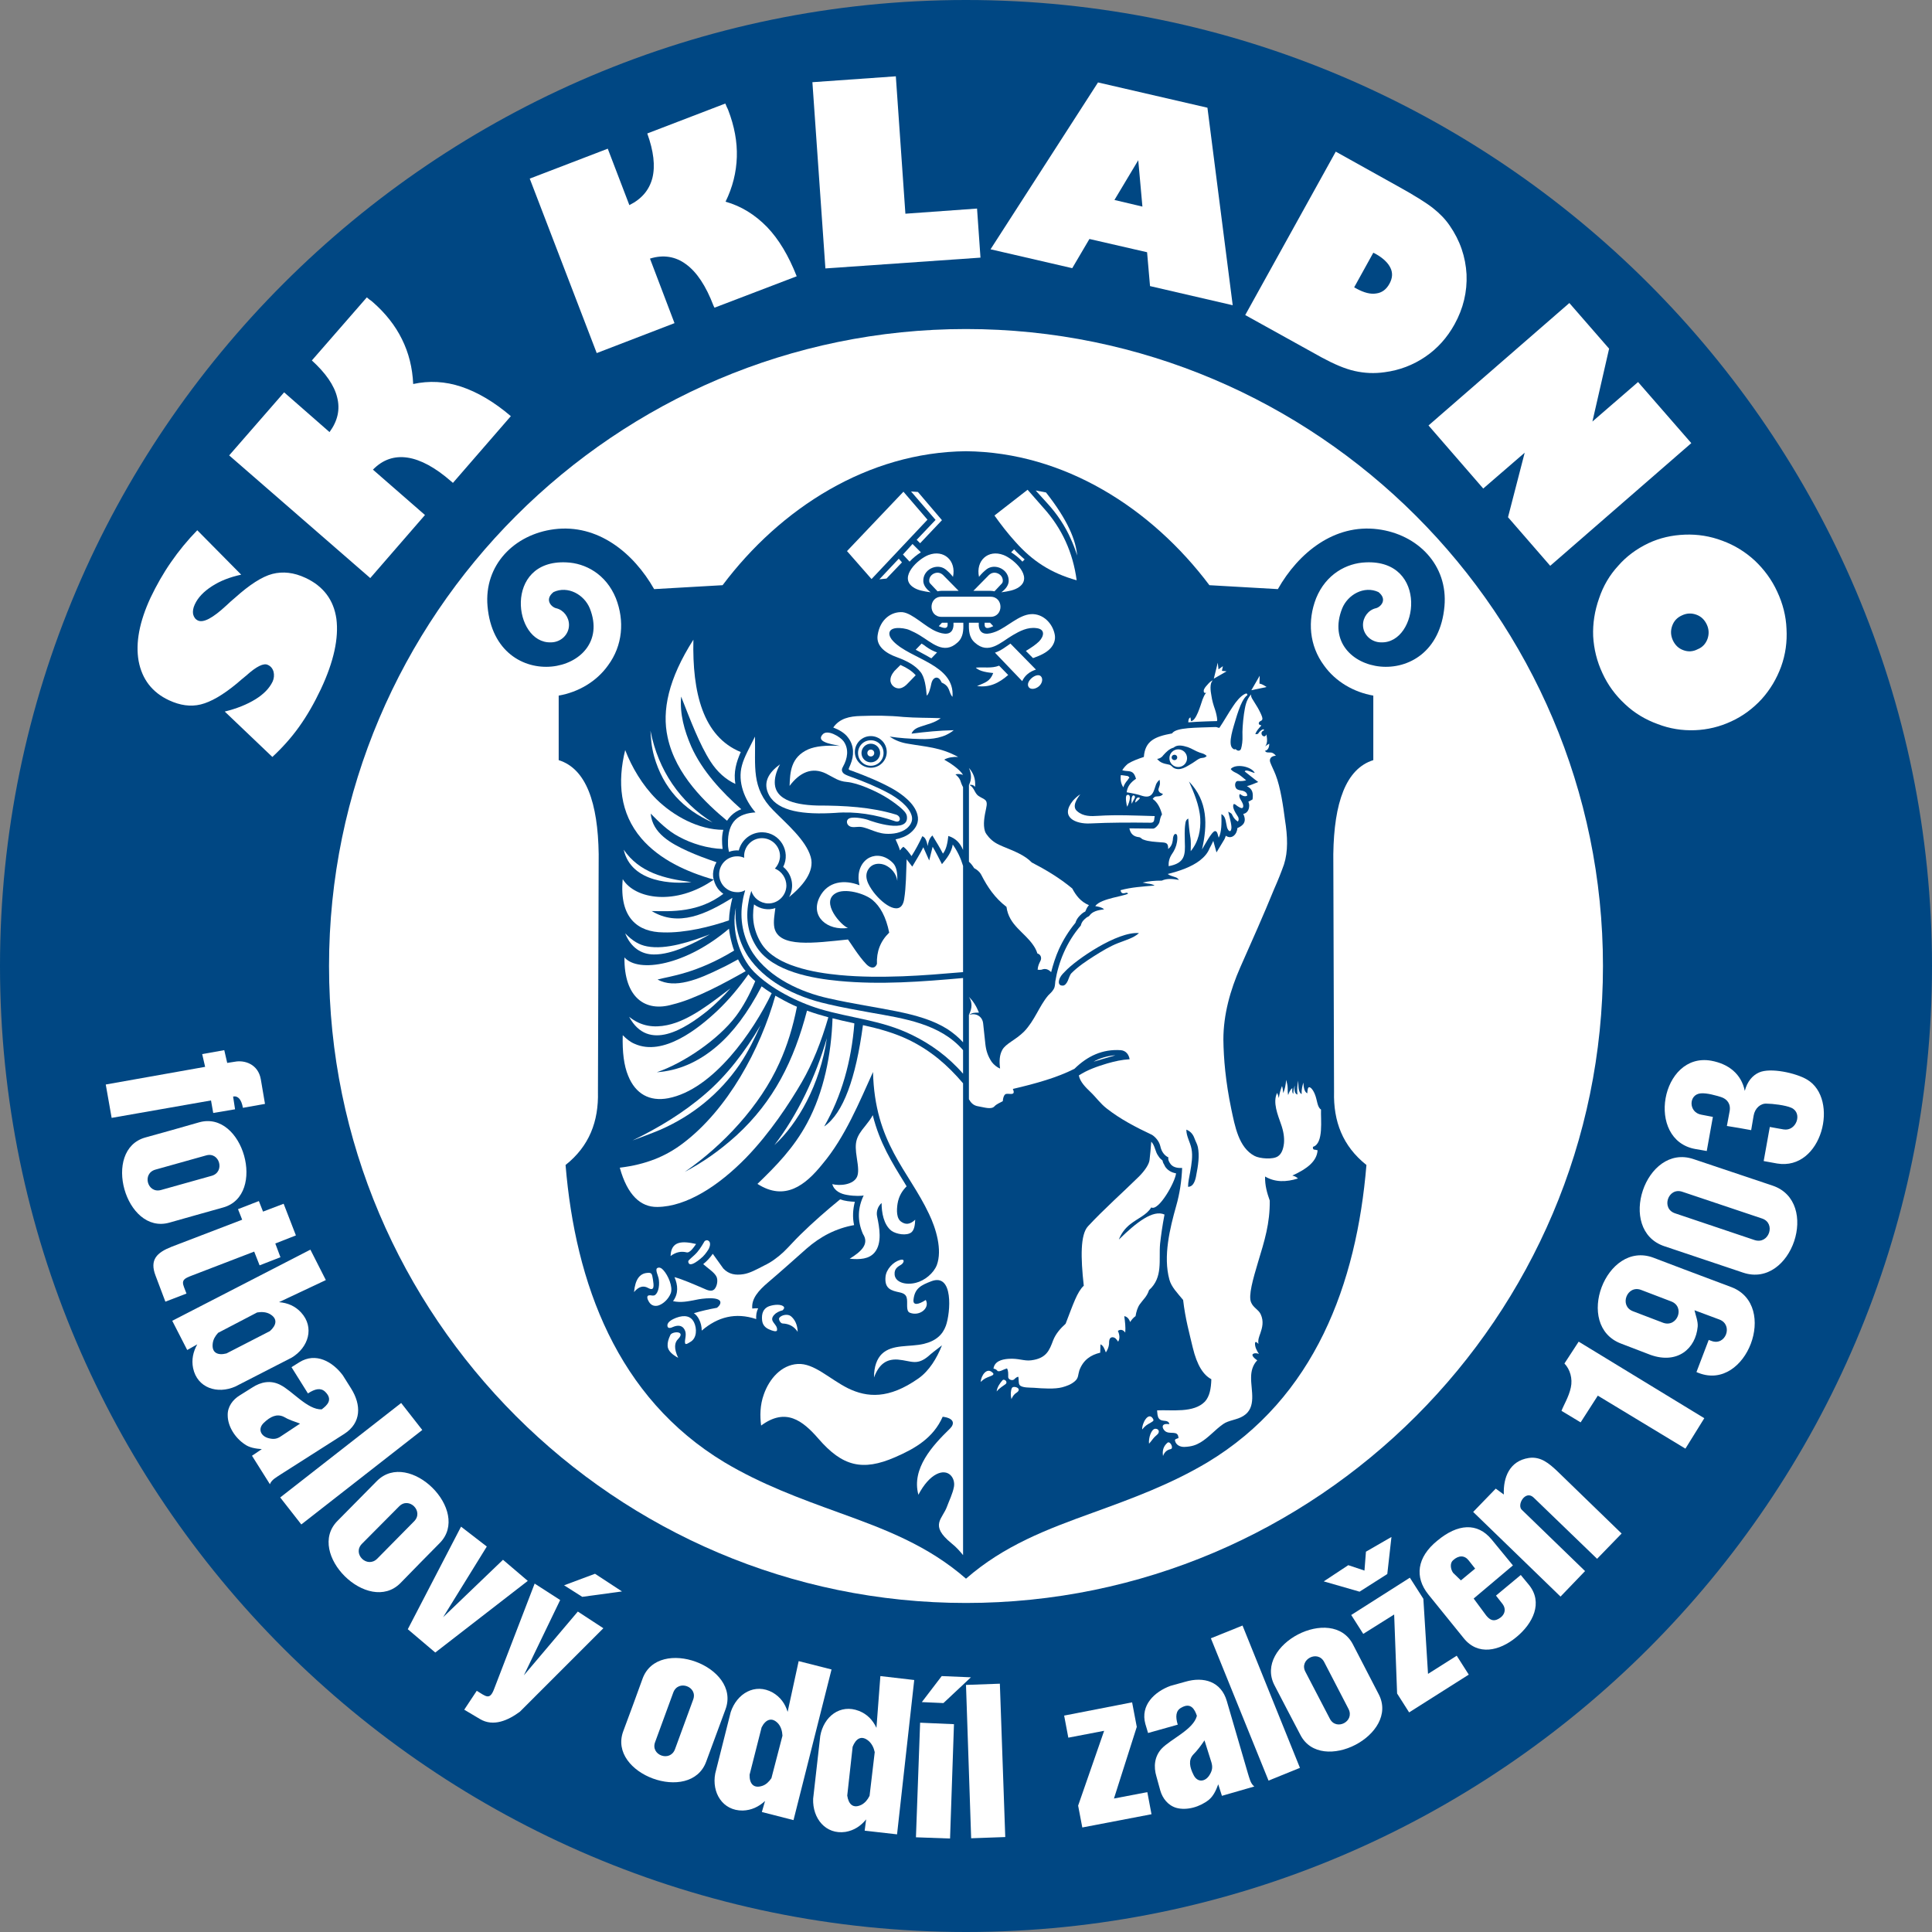 <?xml version="1.0" encoding="utf-8"?>
<!-- Generator: Adobe Illustrator 13.0.0, SVG Export Plug-In . SVG Version: 6.00 Build 14948)  -->
<!DOCTYPE svg PUBLIC "-//W3C//DTD SVG 1.0//EN" "http://www.w3.org/TR/2001/REC-SVG-20010904/DTD/svg10.dtd">
<svg version="1.0" id="Ebene_1" xmlns="http://www.w3.org/2000/svg" xmlns:xlink="http://www.w3.org/1999/xlink" x="0px" y="0px"
	 width="453.542px" height="453.542px" viewBox="0 0 453.542 453.542" enable-background="new 0 0 453.542 453.542"
	 xml:space="preserve">
<rect x="0" y="0" width="453.542" height="453.542" fill="#808080" stroke="none"/>
<path fill="#004783" d="M226.771,453.542c124.876,0,226.771-101.894,226.771-226.771C453.542,101.895,351.648,0,226.771,0
	C101.894,0,0,101.895,0,226.771C0,351.648,101.894,453.542,226.771,453.542z"/>
<path fill="#FFFFFF" d="M226.771,376.301c82.368,0,149.529-67.162,149.529-149.53s-67.161-149.53-149.529-149.53
	s-149.53,67.162-149.53,149.53S144.403,376.301,226.771,376.301z"/>
<path fill="#004783" d="M226.771,370.598c-8.986-7.833-18.95-11.578-29.952-15.552c-9.043-3.283-18.029-6.566-26.727-11.75
	c-25.229-15.207-35.021-41.991-37.325-69.811c5.587-4.436,7.776-10.253,7.604-17.165l0.172-55.814
	c-0.172-12.038-2.938-20.044-9.389-22.061v-15.149c4.608-0.807,8.871-3.283,11.578-7.084c3.456-4.666,3.917-10.483,1.843-15.783
	c-2.304-5.645-7.143-8.237-11.635-8.41c-14.803-0.691-12.442,19.065-3.629,18.778c2.362,0,4.263-1.843,4.263-4.09
	c0-1.843-1.267-3.513-2.996-3.917c-1.094-0.23-2.88-2.016-0.633-3.801c3.341-1.555,7.2,0.576,8.525,3.859
	c6.163,15.552-22.119,20.966-24.02-0.519c-0.864-9.677,6.278-16.877,15.61-18.086c10.252-1.325,18.663,5.529,23.5,14.054
	l16.07-0.922c13.594-18.086,34.1-31.219,57.14-31.449c23.04,0.23,43.545,13.363,57.139,31.449l16.07,0.922
	c4.838-8.525,13.248-15.379,23.5-14.054c9.332,1.209,16.474,8.41,15.61,18.086c-1.901,21.485-30.182,16.07-24.019,0.519
	c1.325-3.283,5.184-5.415,8.524-3.859c2.247,1.785,0.461,3.571-0.633,3.801c-1.728,0.404-2.996,2.074-2.996,3.917
	c0,2.247,1.901,4.09,4.263,4.09c8.813,0.288,11.175-19.469-3.629-18.778c-4.493,0.173-9.331,2.765-11.635,8.41
	c-2.073,5.299-1.612,11.117,1.843,15.783c2.707,3.801,6.97,6.278,11.578,7.084v15.149c-6.451,2.016-9.216,10.022-9.389,22.061
	l0.173,55.814c-0.173,6.912,2.016,12.729,7.603,17.165c-2.304,27.82-12.096,54.604-37.325,69.811
	c-8.698,5.184-17.683,8.467-26.726,11.75C245.721,359.021,235.757,362.765,226.771,370.598z"/>
<path fill="#FFFFFF" d="M294.681,172.339c0.288,0,0.576,0.058,0.749-0.23c0.23-0.345,0.576-0.691,0.979-0.864
	c0.288-0.115,0.519,0.173,0.058,0.346c-0.576,0.288-0.345,1.209,0.288,1.267c0.173,0.058,0.403-0.115,0.519-0.46
	c0.288,1.267,0.23,2.246-0.289,2.822c0.404-0.288,0.634-0.461,0.979-0.634c0,1.152-0.519,1.613-1.037,1.67
	c0.115,0.115,0.23,0.288,0.461,0.346c0.749,0.172,1.209-0.288,2.131,0.806c-1.152,0.058-1.613,0.749-1.325,1.556
	c0.346,0.921,0.864,1.9,1.267,2.938c1.152,2.938,1.786,7.43,2.189,10.541c0.633,3.975,0.749,7.43-0.23,10.483
	c-0.633,1.786-1.382,3.687-2.304,5.76c-2.534,6.221-5.241,12.269-7.949,18.375c-2.361,5.357-3.974,11.117-3.974,16.992
	c0.057,4.493,0.518,9.85,1.843,16.243c0.864,4.032,1.728,9.101,5.472,11.059c1.152,0.633,4.378,0.921,5.53,0.058
	c0.749-0.518,1.209-1.498,1.382-3.053c0.115-1.325-0.115-2.823-0.691-4.436c-0.749-2.188-2.016-5.126-0.921-7.373
	c0.173,0.346,0.288,0.749,0.403,1.21c0.115-0.922,0.403-1.959,0.749-2.823c0.173,0.576,0.23,1.094,0.288,1.67
	c0.403-0.922,0.576-1.958,0.691-3.11c0.115,0.576,0.345,1.209,0.345,1.901c0,0.576,0,1.094,0.115,1.67
	c0.173-0.519,0.519-1.383,0.979-1.613c0,0.576-0.115,0.979,0.23,1.325c0-0.749,0.172-1.382,0.346-1.958
	c-0.115,0.979-0.115,1.901,0.633,2.131c-0.173-1.268,0-2.247,0.173-3.283c0.058,1.325,0,2.765,0.806,3.168
	c-0.057-1.094,0.173-1.901,0.404-2.707c0.057,1.152,0.23,2.188,0.921,2.534c0.057-0.806,0.115-1.21,0.288-1.382
	c0.403-0.288,1.095,0.576,1.498,1.613c0.576,1.382,0.518,2.995,1.439,3.571c-0.115,2.188,0.691,8.006-1.9,8.755
	c-0.058,0.519,0.115,0.691,0.576,0.691c0.172,0.058,0.346,0.058,0.518,0.115c-0.172,2.592-2.477,4.377-5.933,5.933
	c0.518,0.115,0.979,0.346,1.325,0.691c-2.765,0.864-5.357,0.921-7.719-0.461c-0.057,2.074,0.461,3.859,1.095,5.645
	c0.058,5.357-1.209,9.389-2.765,14.516c-1.152,3.859-2.304,7.833-1.613,9.389c0.519,1.267,1.728,1.67,2.246,2.765
	c0.807,1.728,0.346,3.226-0.057,4.435c-0.288,0.807-0.634,1.613-0.461,2.535c-0.519-0.519-0.749-0.576-0.807-0.173
	c-0.058,0.864,0.403,1.786,0.922,2.534c-0.346-0.172-1.209-0.288-1.498,0.115c-0.115,0.173,0.058,0.691,1.095,1.383
	c-1.095,1.152-1.44,2.592-1.44,4.032c-0.058,2.996,1.382,7.085-1.843,9.043c-1.44,0.921-3.456,0.979-4.723,1.901
	c-1.901,1.325-3.398,3.168-5.357,4.32c-0.979,0.576-2.016,0.979-3.802,1.037c-0.979,0-1.9-0.461-2.131-1.44
	c-0.115-0.403,0.346-0.461,0.806-0.633c-0.058-2.016-2.074-0.691-3.168-1.671c-0.576-0.518-0.864-1.44,0.058-1.612
	c0.288-0.058,0.634,0,0.979,0c-0.115-0.519-0.461-0.691-0.922-0.749c-0.519-0.058-1.094-0.058-1.498-0.518
	c-0.403-0.461-0.403-1.268-0.461-1.959c3.398-0.172,8.583,0.691,11.232-2.073c1.094-1.21,1.439-3.053,1.498-5.242
	c-1.843-0.979-3.341-3.168-4.378-7.488c-0.749-3.226-1.728-6.625-2.247-11.117c-1.324-1.613-2.765-3.053-3.225-4.781
	c-1.498-5.472,0.115-12.038,1.612-17.337c0.807-2.823,1.267-5.875,1.382-8.871c-1.209,0.058-2.304-0.173-2.879-1.152
	c-0.23-0.403-0.461-0.749-0.346-1.325c-0.864-0.403-1.613-1.267-1.901-2.65c-0.288-1.209-1.21-2.188-1.958-2.649
	c-3.802-1.786-7.431-3.687-10.599-6.163c-1.555-1.209-2.477-2.592-3.801-3.859c-1.209-1.152-2.477-2.419-2.765-3.917
	c2.016-1.325,4.378-2.131,6.682-2.823c1.843-0.519,3.341-0.864,5.242-0.979c-0.173-1.037-0.807-2.016-2.074-2.131
	c-4.32-0.288-7.833,1.383-10.886,4.377c-4.089,2.074-9.043,3.457-14.458,4.724c0.864,1.901-1.209,0.806-1.786,1.267
	c-0.346,0.288-0.518,0.864-0.576,1.612c-0.633,0.346-1.498,0.691-1.958,1.21c-0.749,0.806-2.361,0.23-3.744,0
	c-1.21-0.173-1.786-0.864-2.247-1.67v-19.814c0.807-1.613,0.807-2.995,0-4.205c0.979,0.921,1.728,2.131,2.362,3.687
	c-1.037,0-1.555,0-2.304,0.518c1.67-0.518,3.11,0.403,3.283,2.016l0.518,4.838c0.173,1.555,0.576,2.823,1.498,4.205
	c0.519,0.691,1.268,1.267,1.958,1.555c-0.23-1.844-0.115-3.226,0.518-4.378c0.807-1.498,3.111-2.304,5.127-4.32
	c2.534-2.65,3.514-5.933,5.645-8.467c0.461-0.461,0.922-0.864,1.267-1.44c0.288-0.403,0.346-1.037,0.403-1.843
	c0.749-4.55,2.592-9.159,5.99-13.133c0.23-0.979,0.806-1.44,1.382-1.901c0.23-0.172,0.461-0.172,0.634-0.403
	c0.691-1.037,2.073-1.325,3.456-1.498c-0.576-0.518-1.383-0.633-2.074-0.749c0.634-0.979,2.592-1.555,4.147-1.958
	c0.345-0.115,3.456-0.749,3.514-0.979c0.057-0.115-0.289-0.289-0.519-0.173c-0.749,0.23-1.094,0.058-1.209-0.633
	c2.477-0.691,5.241-0.864,8.006-1.094c-0.46-0.288-1.037-0.403-1.67-0.461c-0.403-0.058-0.749-0.173-1.152-0.23
	c1.383-0.346,2.88-0.46,4.493-0.46c1.267-0.576,2.649-0.404,4.032-0.173c-0.23-0.288-0.519-0.576-0.864-0.633
	c-0.691-0.23-1.325-0.403-1.786-0.749c2.823-0.691,5.588-1.67,7.546-3.168c1.095-0.864,1.843-1.728,2.304-2.88
	c0.289-0.519,0.634-1.209,0.864-1.728l0.749,2.707l1.67-2.765c0.23-0.345,0.404-0.749,0.519-1.152
	c1.382,0.979,2.649-0.346,2.707-1.786c1.325-0.576,2.304-1.44,1.382-3.341c0.115,0,0.23-0.058,0.403-0.115l0,0
	c0.518-0.23,0.921-0.807,0.979-1.555l0,0c0.058-0.345,0-0.749-0.172-1.209c0.345-0.115,0.633-0.346,0.979-0.519
	c0.173-1.44,0.058-2.419-1.324-3.11c0.921-0.23,1.785-0.634,2.649-0.979c-1.037-0.749-2.189-1.728-3.168-2.477
	c0.288-0.633,1.843,0.346,2.361,0.346c-0.806-1.555-4.493-2.246-5.645-0.922c0.23,0.403,0.749,0.691,1.382,0.979
	c0.806,0.403,1.498,1.095,2.246,1.67c-0.518,0.172-1.209,0.23-1.901,0.172c-0.864-0.057-0.979,1.671-0.057,2.016
	c0.346,0.173,0.749,0.173,1.209,0.289c0.519,0.172,1.037,0.518,0.979,1.152c-0.576,0.288-1.152,0-1.67-0.403
	c-0.115,0.058-0.172,0.23-0.172,0.345c-0.058,0.634,0.576,1.268,0.806,1.901c0.23,0.519,0.115,0.979-0.115,1.037
	c-0.23,0.115-0.691-0.173-1.152-0.461c-0.288-0.23-0.576-0.518-0.864-0.461c-0.403,0.691,0.288,1.843,0.921,2.823
	c0.404,0.519,0.23,1.152,0.058,1.267c-0.461-0.288-0.921-0.691-1.325-1.555c-0.115-0.403-0.576-0.519-0.921-0.749
	c0,0.23,0.691,2.362,0.749,3.629c0,1.325-0.691,1.152-1.037,0.058c-0.173-0.691-0.288-1.613-0.403-1.9
	c-0.173-0.634-0.519-1.037-0.922-1.21c0.058,2.188,0.058,4.263-0.634,5.53c-0.23-0.691-0.288-1.556-0.864-1.556
	c-0.807,0.115-2.535,3.514-3.053,4.32c1.325-5.817,1.382-11.347-3.053-15.956c1.037,2.362,2.477,5.588,2.649,8.756
	c0.115,2.592-0.346,5.299-2.247,7.603c0-1.152,0.115-2.304-0.115-3.456c-0.23-1.44-0.345-2.823-0.46-4.205
	c-0.403,0.173-0.634,0.576-0.691,1.21c-0.23,1.613-0.115,3.053-0.115,4.32c0.115,2.938,0.058,4.954-3.802,5.645
	c-0.057-0.979,0.173-1.901,0.691-2.708c0.691-0.979,1.094-1.901,1.268-2.938c0.115-0.691,0.115-1.325,0-1.67
	c-0.289-0.518-0.922-0.288-0.979,1.209c-0.115,0.864-0.403,1.556-1.095,2.074c0.058-1.382-0.46-1.498-1.555-1.555
	c-1.383-0.115-3.053-0.173-4.205-0.634c-0.461-0.115-0.633-0.519-1.037-0.576c-1.209-0.115-2.016-0.691-2.304-2.074l5.587,0.058
	c0.519,0,1.44-1.095,1.498-1.613c0.115-0.576,0.23-1.209,0.576-1.728c-0.403-1.555-1.095-2.88-2.189-3.629
	c0.576-0.749,0.749-0.518,1.555-0.633c0.288-0.058,0.634-0.173,0.864-0.519c-0.461-0.23-0.807-0.23-1.037-0.807
	c-0.115-0.346,0.058-0.518,0.23-1.152c0.115-0.346,0.115-0.806,0-1.382c-0.346,0.288-0.576,0.576-0.807,1.037
	c-0.576,1.556-0.749,3.456-3.168,2.765c-1.152-0.403-2.649-0.691-3.744-0.864c0.173-1.44,1.037-2.419,2.189-3.168
	c-0.346-1.209-0.749-1.67-1.671-1.786c-0.519-0.058-1.094-0.058-1.555-0.23c0.346-0.576,0.864-1.152,1.382-1.555
	c1.037-0.633,2.419-1.152,3.687-1.555c0.288-3.801,2.592-4.781,6.624-5.529c0.922-1.44,5.587-1.325,10.253-1.498
	c0.346,0,0.576,0.23,0.864,0.173c1.094-1.612,2.073-3.398,3.168-5.011c0.633-0.979,1.728-2.419,2.822-2.938
	c0.346-0.173,0.576-0.115,0.576,0.288c-0.461,0.288-0.864,0.921-1.21,1.555c-0.519,0.979-1.095,2.649-1.555,4.205
	c-0.403,1.498-1.958,5.703-0.691,6.74c0.23,0.23,0.403,0.288,0.691,0.172c0.519,0.576,1.094,0.403,1.267-0.057
	c0.23-0.749,0.403-1.901,0.346-3.168c-0.058-0.749,0.058-2.996,0.346-5.012c0.288-1.785,0.461-3.226,1.67-4.608
	c-0.058,0.346,0.058,0.749,0.46,1.325c0.461,0.807,1.037,1.613,1.383,2.304c0.115,0.23,0.576,1.094,0.749,1.67
	c0.288,0.979-0.403,0.807-0.691,1.209c-0.23,0.403,0,0.634,0.288,0.691c0.23,0.058,0.288,0.058,0.057,0.289
	C295.373,171.129,294.969,171.59,294.681,172.339L294.681,172.339z M249.466,231.379c0.518,0,0.922-0.519,1.209-1.152
	c0.288-0.633,0.461-1.382,0.864-1.786c1.555-1.555,3.456-2.822,5.356-4.032c1.843-1.152,3.629-2.247,5.53-2.995
	c1.901-0.749,3.687-1.21,4.954-2.362c-5.069-0.46-14.861,6.278-17.396,9.043c-0.172,0.172-0.806,0.749-1.152,1.439
	C248.428,230.4,248.371,231.379,249.466,231.379L249.466,231.379z M280.742,276.307c0.576-2.88,0.864-5.011,0.461-7.027
	c-0.173-0.749-0.461-1.152-0.807-2.074c-0.403-1.152-1.152-1.728-1.901-2.016c0,1.613,0.921,2.938,1.21,4.493
	c0.345,1.67,0,3.687-0.289,5.356c-0.23,1.268-0.518,2.477-0.518,3.572C279.936,278.611,280.454,277.632,280.742,276.307z"/>
<path fill="#FFFFFF" d="M183.802,306.604c0.403,0.23,0.346,0.576-0.058,0.979c-0.864,0.23-1.555,0.576-2.016,1.094
	c-1.382,1.555,0.806,2.074,0.691,3.514c0,0.634-1.209,0.173-1.728-0.058c-1.037-0.403-1.67-1.095-1.786-2.188
	c-0.173-1.671,0.345-2.65,1.325-3.168C181.037,306.374,182.995,306.029,183.802,306.604z"/>
<path fill="#FFFFFF" d="M156.672,311.155c0,0.404,0.23,0.634,0.576,0.576c0.23,0,0.519-0.115,0.749-0.23
	c1.094-0.461,1.958-0.346,2.477,0.288c0.749,0.922,0.461,1.958,0.346,2.823c-0.173,1.382,0.461,0.864,1.152,0.46
	c1.67-0.864,1.67-3.226,0.921-4.723c-0.691-1.325-2.074-1.786-4.205-0.979C157.997,309.657,156.672,310.233,156.672,311.155z"/>
<path fill="#FFFFFF" d="M154.31,297.677c-0.576,0.288,0.173,1.786,0.288,2.361c0.288,1.267,0.115,3.398-0.922,4.032
	c-0.288,0.115-0.691,0.058-1.037,0c-1.094-0.058-0.633,0.979-0.288,1.555c0.576,0.922,1.382,1.037,2.131,0.864
	c1.209-0.345,2.477-1.555,2.995-2.938c0.519-1.498-0.634-4.147-1.728-5.356C155.347,297.734,154.829,297.389,154.31,297.677z"/>
<path fill="#FFFFFF" d="M165.427,291.34c-0.288,0.461-0.979,1.729-1.786,2.65c-0.921,1.037-2.074,1.786-2.074,2.131
	c0.115,1.9,3.111-0.807,3.457-1.152c0.691-0.691,1.267-1.613,1.382-1.843c0.288-0.576,0.518-1.556-0.173-1.901
	C166.061,291.11,165.773,291.11,165.427,291.34z"/>
<path fill="#FFFFFF" d="M183.744,310.694c1.44,0.058,2.649,0.634,3.514,1.958c-0.058-1.67-0.634-2.88-1.613-3.687
	c-0.749-0.576-2.189-0.288-2.707,0.403C182.707,309.772,183.225,310.694,183.744,310.694z"/>
<path fill="#FFFFFF" d="M157.363,313.401c-0.46,0.979-0.691,1.786-0.634,2.592c0.058,1.094,1.095,2.016,2.477,2.765
	c-1.094-2.304-0.807-3.629-0.058-4.377C161.165,312.365,157.766,312.48,157.363,313.401z"/>
<path fill="#FFFFFF" d="M151.833,298.829c-1.612,0.173-2.707,1.44-2.995,4.493c1.152-1.382,2.246-1.555,3.283-0.979
	c1.555,0.864,1.382-0.519,1.152-2.016C153.043,299.117,153.1,298.656,151.833,298.829z"/>
<path fill="#FFFFFF" d="M163.411,292.032c-3.226-0.749-5.875-0.749-5.99,2.822c1.325-0.979,2.535-1.152,3.744-0.864
	C161.971,294.221,162.95,292.666,163.411,292.032z"/>
<path fill="#FFFFFF" d="M197.222,281.549c-3.168,2.592-6.278,5.299-9.274,8.237c-1.382,1.325-2.649,2.822-4.032,4.147
	c-1.44,1.325-2.938,2.419-4.551,3.168c-1.785,0.921-3.34,1.786-4.838,2.016c-1.844,0.288-3.398,0.058-4.723-1.325l-2.477-3.456
	c-0.634,0.921-1.382,1.728-2.247,2.419c1.152,1.037,2.592,1.901,3.111,2.938c0.403,0.806,0.172,2.304-0.519,2.995
	c-0.634,0.576-1.556,0.23-2.534-0.23c-2.419-1.037-4.781-2.074-6.797-2.65c0.806,1.901,0.979,3.859-0.346,5.645
	c1.9,0.403,3.456,0.058,5.529-0.346c0.979-0.23,5.76-0.921,5.587,0.749c-0.058,0.518-0.46,0.864-0.806,1.152
	c-1.901,0.346-3.687,0.749-5.415,1.267c0.518,0.346,0.921,0.864,1.209,1.44c0.403,0.749,0.634,1.728,0.634,2.649
	c3.744-3.226,7.948-4.32,12.787-2.708c-0.058-0.864,0.058-1.728,0.46-2.534c-0.46,0-0.921,0-1.382,0.058
	c-0.23-2.304,1.44-4.205,3.744-6.163c3.053-2.592,5.991-5.242,8.985-7.891c3.283-2.88,6.97-4.781,11.175-5.53
	c-0.403-1.786-0.288-3.686,0.173-5.472C199.526,282.067,198.317,281.952,197.222,281.549z"/>
<path fill="#FFFFFF" d="M204.883,261.792c-0.46,0.864-1.037,1.613-1.728,2.477c-2.246,2.707-2.592,3.859-2.016,7.546
	c0.345,2.188,0.46,3.456,0.057,4.435c-0.864,1.901-4.032,2.188-5.817,1.728c0.461,1.613,2.016,2.304,3.456,2.535
	c1.843,0.345,3.687,0.23,3.917,0.115c-1.382,2.879-1.555,5.875-0.173,9.043c1.555,2.361-0.403,4.147-3.11,5.817
	c2.361,0.23,4.55,0.115,5.875-1.498c1.786-2.189,1.094-5.875,0.576-8.352c-0.289-1.209,0.172-2.477,1.037-3.226
	c0,2.189,0.46,5.069,2.304,6.509c1.095,0.807,3.629,1.267,4.723,0.346c0.634-0.576,0.807-1.613,0.864-2.938
	c-1.267,1.209-2.304,1.152-3.226,0.519c-1.209-0.749-1.152-2.765-0.922-4.263c0.289-1.786,1.095-3.053,2.131-4.089
	c-0.173-0.289-0.345-0.576-0.519-0.864C209.433,272.966,206.496,268.301,204.883,261.792z"/>
<path fill="#FFFFFF" d="M226.08,365.069c-0.749-0.922-1.67-1.958-2.707-2.765c-5.299-4.32-2.074-5.702-1.037-8.698
	c0.46-1.267,1.325-2.995,1.612-4.607c0.346-2.074-1.325-4.32-4.089-2.938c-1.498,0.749-2.995,2.419-4.263,4.838
	c-1.67-6.163,3.341-11.578,7.431-15.552c1.095-1.095,1.037-2.419-1.728-2.765c-2.189,4.953-6.394,7.43-11.174,9.504
	c-7.661,3.341-12.384,2.131-17.971-4.32c-3.744-4.32-7.719-7.373-13.479-3.11c-0.288-2.188-0.288-4.781,0.634-7.315
	c1.267-3.628,4.089-6.912,7.949-7.142c3.859-0.23,7.431,3.514,11.808,5.703c4.493,2.188,9.562,2.592,16.531-2.304
	c2.535-1.786,4.32-4.723,5.53-7.776c-0.921,0.749-1.843,1.382-2.649,2.074c-3.168,2.938-4.378,1.555-7.718,1.267
	c-2.765-0.173-4.436,1.152-5.587,4.205c0-2.592,0.691-4.377,1.843-5.53c2.477-2.361,6.451-1.555,9.85-2.361
	c2.88-0.691,4.435-2.189,5.184-4.262c1.095-3.053,1.844-12.5-3.456-10.426c-2.362,0.921-3.859,1.613-4.147,4.32
	c-0.172,1.44,1.21,1.152,2.88,0.058c1.037,1.901-1.44,3.917-3.744,2.996c-1.037-0.404-0.403-2.477-0.749-3.572
	c-0.173-0.576-0.576-0.979-1.67-1.209c-1.901-0.404-3.571-0.807-3.283-3.687c0.173-1.728,1.786-3.456,3.398-3.917
	c1.21-0.346,0.979,0.634,0.288,1.094c-0.634,0.403-1.67,0.864-1.555,2.304c0.115,1.843,2.592,2.592,5.011,1.958
	c2.074-0.519,4.147-2.247,4.896-4.147c1.325-3.571-0.173-8.583-1.843-12.038c-4.838-10.253-12.729-16.589-13.133-33.293
	c-3.168,6.969-6.566,15.321-11.866,21.6c-3.975,4.953-8.813,8.813-15.264,4.666c4.435-4.263,8.525-8.467,11.635-14.227
	c3.975-7.373,5.703-16.186,5.991-24.653c1.555,0.404,3.11,0.749,4.723,1.095c0.173,0.058,0.288,0.058,0.403,0.115
	c-0.691,8.87-2.996,17.05-7.085,24.192c4.493-3.11,7.431-11.347,9.101-23.789c3.687,0.807,7.315,1.785,10.887,3.514
	c5.126,2.534,8.985,5.875,12.614,10.137V365.069z"/>
<path fill="#FFFFFF" d="M226.08,246.528c-5.356-6.221-13.882-7.43-21.657-8.813c-3.111-0.576-6.509-1.152-10.195-2.016h0.057
	c-3.686-0.806-7.603-2.189-11.117-4.263c-2.995-1.786-5.645-4.089-7.545-6.912c-1.267-1.958-2.131-4.147-2.592-6.393
	c-0.346-1.613-0.46-3.341-0.288-5.012c-1.095,5.069,0.749,11.405,4.262,15.034c3.975,3.975,10.138,7.085,15.437,8.698
	c7.315,2.188,14.515,2.592,21.657,6.105c4.378,2.131,8.467,5.069,11.981,9.101V246.528z"/>
<path fill="#FFFFFF" d="M178.963,196.762c2.362,0.057,4.205,2.016,4.147,4.32c-0.057,1.095-0.518,2.073-1.209,2.822
	c1.613,0.634,2.708,2.247,2.708,4.032c-0.058,2.361-2.016,4.205-4.32,4.147c-1.843-0.057-3.398-1.267-3.917-2.938
	c-0.289,0.864-0.519,1.728-0.634,2.535c-0.807,4.205,0,7.833,2.016,10.828c3.744,5.588,13.018,7.2,19.238,7.776
	c9.677,0.921,19.411,0.173,29.088-0.691v15.091c-1.095-1.209-2.362-2.247-3.687-3.11c-6.682-4.205-16.07-4.55-27.82-7.2
	c-6.566-1.44-13.882-4.78-17.799-10.598c-2.361-3.629-3.226-8.064-2.419-12.326c0.115-0.807,0.345-1.613,0.576-2.477
	c-0.576,0.346-1.267,0.518-2.016,0.461c-2.304-0.058-4.147-1.958-4.089-4.32c0.058-2.304,1.958-4.147,4.32-4.09
	c0.519,0,1.037,0.115,1.555,0.346C174.47,198.893,176.428,196.704,178.963,196.762z"/>
<path fill="#FFFFFF" d="M226.08,203.27c-0.519-1.728-1.267-3.398-2.419-5.011c-0.288,1.843-1.383,3.226-2.535,4.608
	c-0.633-1.21-1.44-2.88-2.188-4.089l-0.807,3.225l-1.382-3.11c-0.749,1.555-1.728,3.053-2.592,4.55
	c-0.461-0.576-0.864-1.152-1.325-1.728c-0.115,3.053-0.115,6.508-0.576,9.331c-0.634,4.262-4.781,1.498-7.143-1.556
	c-1.325-1.785-2.65-4.031-0.864-5.932c0.922-0.922,2.362-0.979,3.572-0.461c1.382,0.633,2.592,1.958,2.822,3.686
	c0.057-1.843-0.173-3.283-0.979-4.147c-1.843-1.901-3.974-2.074-5.53-1.325c-1.958,0.979-3.11,3.456-2.361,6.509
	c-3.514-1.383-7.488-0.979-9.389,2.822c-2.246,4.551,1.901,7.891,6.682,7.2c-1.555-0.519-6.508-5.991-2.938-8.122
	c2.131-1.324,6.854,0,8.698,1.556c1.786,1.497,3.168,3.917,3.917,7.661c-2.074,2.016-2.996,4.435-2.88,7.373
	c-0.518,1.209-1.555,0.979-2.477,0.057c-1.843-1.9-3.859-5.241-4.32-5.817c-7.891,0.806-16.243,2.016-17.28-2.765
	c-0.288-1.44,0.058-3.168,0.23-4.608c-1.67,0.576-3.571,0.23-5.011-0.864c-0.288,1.728-0.288,3.341,0,4.838
	c0.346,1.67,0.979,3.226,1.901,4.608c1.67,2.477,4.666,4.146,7.949,5.184c3.456,1.152,7.258,1.67,10.253,1.958
	c4.896,0.461,9.792,0.461,14.745,0.288c4.666-0.172,9.447-0.576,14.228-0.979V203.27z"/>
<path fill="#FFFFFF" d="M193.075,172.454c-0.576,0.634-0.461,1.21,0.288,1.613c1.037,0.576,2.477,0.749,3.802,1.037
	c-3.283-0.173-5.645,0.058-7.431,0.807c-4.089,1.843-4.262,5.299-4.377,8.582c2.419-3.226,5.299-4.493,8.583-2.88
	c1.843,0.921,2.822,1.786,4.896,1.958c1.267,0.115,2.938,0.634,4.493,1.268c2.938,1.209,5.356,2.534,7.891,4.608
	c0.807,0.691,1.555,1.382,1.67,2.131c0.634,4.32-8.237,1.267-9.216,0.864c-0.864-0.288-3.859-0.921-4.608-0.115
	c-0.46,0.46-0.288,1.382,0.576,1.728c0.461,0.173,1.095,0.115,1.786,0.058c1.786-0.173,3.917,1.44,6.451,1.613
	c1.728,0.115,3.629-0.173,5.011-1.267c0.864-0.749,1.44-1.728,1.152-2.88c-0.576-2.304-3.457-4.263-5.299-5.299
	c-2.88-1.555-5.933-2.823-8.986-3.917c-0.979-0.346-1.498-0.576-1.785-0.864c-0.461-0.519-0.404-0.979-0.058-1.556
	c1.037-1.843,1.44-4.089,0.115-5.932C197.28,172.973,194.17,171.072,193.075,172.454z"/>
<path fill="#FFFFFF" d="M213.984,172.224c0.346-0.921,1.267-1.382,2.189-1.67c1.67-0.576,3.226-0.864,4.666-1.958
	c-2.88-0.115-5.875-0.058-8.756-0.288c-3.398-0.346-6.682-0.346-9.965-0.23c-2.707,0.058-5.011,0.576-6.508,2.707
	c1.325,0.519,2.707,1.268,3.514,2.419c1.44,1.901,1.382,4.205,0.518,6.278c-0.461,1.267-0.806,1.095,0.576,1.555
	c3.11,1.152,6.221,2.419,9.158,4.032c2.247,1.267,5.299,3.456,5.99,6.163c0.461,1.728-0.288,3.168-1.612,4.263
	c-1.037,0.864-2.247,1.267-3.514,1.555c0.403,0.922,0.749,1.613,1.037,2.592c0.23-0.345,0.461-0.633,0.806-0.863
	c0.691,0.518,1.325,1.382,1.901,2.188c0.922-1.44,1.728-2.938,2.535-4.666c0.807,0.288,1.037,1.325,1.267,2.304
	c0.115-0.864,0.346-1.786,1.094-2.477c0.864,1.382,1.729,2.822,2.477,4.262c0.806-0.979,1.094-2.592,1.267-4.147
	c1.843,0.576,2.822,1.786,3.456,3.283v-14.746c-0.288-0.519-0.461-0.979-0.691-1.67c-0.23-0.518-0.634-0.922-1.095-1.325
	c0.634-0.173,1.21-0.058,1.786,0.115c-0.806-1.325-3.053-2.822-4.435-3.571c0.921-0.519,2.073-0.691,3.283-0.634
	c-4.205-2.304-7.603-2.361-11.808-3.11c-1.498-0.23-2.938-0.749-4.262-1.67c2.247,0.346,4.723,0.519,7.2,0.576
	c2.822,0.115,5.645-0.288,7.834-2.073C220.608,171.475,217.152,171.821,213.984,172.224z"/>
<path fill="#004783" d="M204.423,180.23c2.073,0,3.744-1.67,3.744-3.687c0-2.074-1.67-3.744-3.744-3.744
	c-2.074,0-3.744,1.67-3.744,3.744C200.678,178.56,202.348,180.23,204.423,180.23z"/>
<path fill="#FFFFFF" d="M204.423,179.77c1.67,0,2.995-1.325,2.995-2.996c0-1.67-1.325-2.995-2.995-2.995
	c-1.671,0-2.996,1.325-2.996,2.995C201.427,178.445,202.752,179.77,204.423,179.77z"/>
<circle fill="#004783" cx="204.423" cy="176.774" r="2.189"/>
<path fill="#FFFFFF" d="M204.423,177.581c0.46,0,0.806-0.346,0.806-0.807c0-0.46-0.346-0.806-0.806-0.806
	c-0.461,0-0.807,0.346-0.807,0.806C203.616,177.235,203.962,177.581,204.423,177.581z"/>
<path fill="#FFFFFF" d="M183.11,179.424c-0.979,1.843-1.325,3.398-1.209,4.723c0.288,3.11,3.629,4.781,9.965,4.954
	c6.394,0,12.672,0.346,18.49,2.131c1.267,0.403,1.152,2.016-0.23,1.555c-4.493-1.555-9.274-2.361-14.054-1.958
	c-7.431,0.461-13.363-0.346-15.495-4.09C178.906,183.686,180.518,181.325,183.11,179.424z"/>
<path fill="#FFFFFF" d="M185.241,210.585c3.053-2.477,6.105-5.933,5.069-9.446c-1.152-3.975-5.76-7.834-8.755-10.887
	c-5.299-5.299-4.147-10.425-4.32-17.337c-1.268,2.592-2.535,4.781-3.053,6.739c-1.094,3.917,0.633,8.122,3.168,11.059
	c-3.917,0.23-6.624,2.016-6.451,7.546c0,0.576,0.115,1.152,0.23,1.728c0.691-0.288,1.498-0.403,2.304-0.346
	c0.634-2.534,2.938-4.32,5.587-4.262c4.089,0.115,6.682,4.492,4.838,8.121C185.99,205.229,186.566,208.224,185.241,210.585z"/>
<path fill="#FFFFFF" d="M173.894,176.544c-8.87-3.629-11.405-13.939-11.117-26.381c-5.875,9.216-7.431,16.646-6.048,22.925
	c1.901,8.871,9.043,15.495,13.939,19.584c0.288-0.403,0.576-0.806,0.922-1.152c0.691-0.691,1.498-1.209,2.419-1.555
	c-4.493-3.975-9.159-8.928-11.75-14.746c-1.613-3.744-2.708-7.604-2.362-11.693c2.247,5.703,4.32,11.232,6.912,15.264
	c1.555,2.419,3.571,4.205,5.818,5.242C172.166,181.209,172.858,178.905,173.894,176.544z"/>
<path fill="#FFFFFF" d="M169.805,194.803c-5.818,0-11.75-3.283-15.725-7.2c-3.283-3.283-5.76-7.488-7.315-11.52
	c-1.843,7.488-1.267,14.803,3.802,20.736c4.263,4.954,10.541,7.834,16.992,9.677c-0.173-0.519-0.173-0.864-0.173-1.382
	c0.058-0.979,0.346-1.901,0.807-2.708c-2.362-0.806-4.723-1.67-6.854-2.65c-3.744-1.728-8.179-4.089-8.583-8.755
	c1.843,1.843,3.974,4.032,6.624,5.415c2.938,1.613,6.739,2.765,10.252,2.88C169.459,197.798,169.401,196.243,169.805,194.803z"/>
<path fill="#FFFFFF" d="M152.698,171.533c1.843,9.389,6.969,16.762,14.573,21.542c-6.912-3.053-11.578-8.063-13.709-15.494
	C152.87,175.046,152.813,173.318,152.698,171.533z"/>
<path fill="#FFFFFF" d="M167.558,206.496c-8.928,6.221-18.489,4.608-21.37-0.115c-0.864,9.216,3.628,12.441,9.504,12.499
	c5.069,0.173,11.117-1.325,15.437-2.823c0.058-1.728,0.346-3.456,0.807-5.299c-6.221,3.859-12.672,6.912-18.951,3.11
	c4.724,0.115,11.06,0.346,16.82-4.032c-0.289-0.23-0.576-0.46-0.864-0.749C168.249,208.397,167.789,207.475,167.558,206.496z"/>
<path fill="#FFFFFF" d="M171.13,218.016c-10.08,8.582-21.254,10.483-24.538,6.739c-0.115,9.504,4.954,12.902,11.232,11.06
	c5.356-1.267,12.326-5.069,17.222-7.833c-0.691-0.864-1.267-1.729-1.786-2.765c-1.382,0.749-2.707,1.498-3.974,2.074
	c-5.357,2.649-10.887,4.896-14.918,2.649c2.765-0.749,9.101-1.382,17.971-6.797c-0.173-0.519-0.403-1.094-0.518-1.612
	C171.475,220.262,171.245,219.11,171.13,218.016z"/>
<path fill="#FFFFFF" d="M146.419,199.469c3.687,5.357,9.504,6.797,15.897,7.603C158.227,207.533,148.205,207.36,146.419,199.469z"/>
<path fill="#FFFFFF" d="M146.764,219.11c1.729,1.786,3.283,2.707,5.127,3.053c4.492,0.864,10.368-1.152,14.746-2.823
	c-3.341,1.901-8.755,4.781-13.133,4.724C150.566,224.064,148.09,222.451,146.764,219.11z"/>
<path fill="#FFFFFF" d="M175.68,228.729c-2.189,3.11-4.55,5.933-7.142,8.41c-4.551,4.32-12.845,10.944-19.584,7.891
	c-0.979-0.403-1.844-1.094-2.765-2.016c-0.115,3.975,0.288,7.143,1.267,9.504c1.728,4.32,5.069,6.105,9.389,5.299
	c10.599-2.016,20.045-15.725,24.307-24.653c-0.806-0.518-1.612-1.037-2.361-1.613c-3.283,6.279-6.682,10.771-10.426,13.997
	c-4.493,3.859-9.216,5.817-14.169,6.163c6.278-2.131,14.4-7.661,18.547-13.133c1.728-2.304,3.225-5.069,4.55-8.237
	c-0.461-0.403-0.864-0.807-1.267-1.209l0,0C175.91,228.96,175.795,228.845,175.68,228.729z"/>
<path fill="#FFFFFF" d="M147.686,238.694c2.88,2.304,5.875,2.592,8.928,1.958c5.357-1.094,10.714-5.53,14.861-8.64
	c-1.67,1.901-3.456,3.687-5.415,5.299C160.877,241.459,152.237,247.104,147.686,238.694z"/>
<path fill="#FFFFFF" d="M194.458,238.81c-1.67,5.76-3.687,10.829-6.221,15.207c-2.88,4.953-7.488,11.98-13.076,17.74
	c-6.336,6.509-13.939,11.521-20.851,11.578c-3.917,0.058-7.027-2.765-8.813-9.216c6.164-0.749,10.771-2.649,14.803-5.702
	c10.541-7.949,18.202-22.119,21.715-34.675c0.346,0.173,0.691,0.403,1.037,0.576c1.325,0.749,2.649,1.439,4.032,2.016
	c-0.922,4.666-2.246,9.101-4.147,13.248c-4.493,10.022-13.248,19.354-22.176,25.517c4.032-2.131,7.949-4.781,12.096-8.525
	c8.813-8.064,13.536-17.625,16.588-29.318C191.059,237.831,192.729,238.349,194.458,238.81z"/>
<path fill="#FFFFFF" d="M178.56,240.653c-3.686,6.278-7.891,11.75-12.902,16.07c-5.242,4.55-11.117,8.064-17.165,11.001
	c2.131-0.806,4.377-1.613,6.566-2.535c7.488-3.283,13.881-8.467,18.547-15.264C175.738,246.758,177.177,243.706,178.56,240.653z"/>
<path fill="#FFFFFF" d="M194.112,243.706c-2.65,9.101-6.854,17.971-12.327,25.113C187.258,263.808,192.499,254.707,194.112,243.706z
	"/>
<path fill="#FFFFFF" d="M263.116,181.958c-0.172,1.209,0.115,2.131,0.576,2.88c0.23-0.691,0.576-1.209,1.037-1.728
	c0.115-0.173,0.23-0.403,0.403-0.518c-0.115-0.289-0.345-0.461-0.691-0.461C263.981,182.073,263.405,181.958,263.116,181.958z"/>
<path fill="#FFFFFF" d="M264.614,189.389c0.346-0.691,0.576-1.44,0.634-2.016c0.058-0.806-0.46-0.921-0.749-0.691
	C264.096,187.027,264.442,188.928,264.614,189.389z"/>
<path fill="#FFFFFF" d="M265.766,187.027c-0.23,0.518-0.115,1.094-0.115,1.67c0.23-0.461,0.461-0.864,0.691-1.268
	C266.688,186.854,265.997,186.394,265.766,187.027z"/>
<path fill="#FFFFFF" d="M266.515,188.41c0.289-0.23,0.576-0.461,0.864-0.749c0.576-0.576-0.346-0.519-0.519-0.288
	C266.63,187.603,266.458,188.237,266.515,188.41z"/>
<path fill="#FFFFFF" d="M253.613,186.451c-0.749,0.979-2.073,2.88-0.749,3.975c1.44,1.267,3.226,1.209,4.953,1.094
	c4.436-0.288,8.871-0.058,13.306,0.058c-0.058,0-0.058,0-0.058,0.058c-0.172,0.691,0.058,1.498-0.921,1.498
	c-4.781-0.058-9.504-0.058-14.227,0.172c-3.398,0.173-7.2-1.439-4.032-5.356C252.403,187.373,252.979,186.854,253.613,186.451z"/>
<path fill="#004783" d="M271.641,178.157c0.519-0.058,1.037-0.288,1.44-0.864c0.691-0.749,1.382-1.498,2.419-1.786
	c0.864-0.749,2.074-0.518,3.341-0.115c0.979,0.345,1.786,0.921,2.765,1.267c0.691,0.23,1.152,0.288,1.67,0.806
	c-0.461,0.519-0.979,0.403-1.44,0.519c-0.691,0.23-1.325,0.806-1.9,1.152c-1.556,0.921-2.88,1.901-4.378,1.152
	c-0.461-0.288-0.576-0.691-1.21-0.806C273.197,179.251,272.39,179.079,271.641,178.157z"/>
<path fill="#FFFFFF" d="M276.595,180.057c1.152,0,2.074-0.921,2.074-2.073s-0.922-2.073-2.074-2.073s-2.073,0.921-2.073,2.073
	S275.443,180.057,276.595,180.057z"/>
<path fill="#004783" d="M275.731,178.445c0.346,0,0.633-0.288,0.633-0.634s-0.288-0.633-0.633-0.633
	c-0.403,0-0.691,0.288-0.691,0.633S275.328,178.445,275.731,178.445z"/>
<path fill="#FFFFFF" d="M283.161,162.604c-0.403,0.461-0.633,1.037-0.864,1.613c-0.461,1.325-1.498,5.069-2.707,5.069
	c0-0.288-0.115-0.576-0.115-0.864c-0.461,0.115-0.519,0.749-0.519,1.152c1.325-0.115,2.822-0.173,4.377-0.23
	c0.633,0,1.325-0.058,2.016-0.058c0.115,0,0.23,0,0.288,0c0.058-0.057,0.115-0.115,0.115-0.23c-0.058-0.864-0.288-1.786-0.519-2.477
	c-0.403-1.152-0.691-2.131-0.864-3.341c-0.173-0.921-0.461-2.822,0.345-3.514c-0.519,0.115-1.037,0.749-1.382,1.152
	c-0.173,0.172-0.691,0.749-0.749,1.209C282.528,162.432,282.7,162.835,283.161,162.604z"/>
<polygon fill="#FFFFFF" points="285.869,155.578 284.947,159.321 287.942,157.594 286.848,157.479 287.078,156.384 286.042,157.133 
	"/>
<path fill="#FFFFFF" d="M295.718,158.63l-1.958,3.398l3.571-0.749c-0.518-0.346-1.037-0.691-1.67-0.807L295.718,158.63z"/>
<path fill="#FFFFFF" d="M227.462,180.288c0.979,1.095,1.613,2.477,1.44,4.436c-0.404-0.519-0.864-0.519-1.325-0.461
	c1.21,0.691,1.152,1.901,2.131,2.592c1.382,0.922,2.304,0.691,1.786,2.938c-0.403,1.843-0.749,3.744-0.288,5.299
	c0.173,0.576,0.519,0.922,0.921,1.44c1.037,1.152,1.959,1.613,3.456,2.247c2.534,1.037,4.954,1.958,6.624,3.686
	c3.226,1.67,6.451,3.571,9.504,6.105c0.864,1.613,1.959,3.111,3.917,3.917c-0.576,0.633-0.634,1.094-0.864,1.498
	c-0.576,0.23-1.152,0.806-1.555,1.267c-0.288,0.346-0.576,0.806-0.749,1.382c-1.613,1.959-2.88,4.032-3.859,6.164
	c-0.806,1.786-1.382,3.629-1.843,5.415c-0.576-0.576-1.268-0.979-2.247-0.576c-0.288,0.058-0.576,0.058-0.921,0
	c0.057-0.864,0.346-1.44,0.576-1.901c0.518-0.864,0.115-1.728-0.634-1.901c-0.23-0.749-0.576-1.382-0.979-1.958
	c-2.131-3.11-5.703-4.666-6.278-8.986c-2.708-2.073-4.435-4.607-5.933-7.545c-0.403-0.749-1.037-1.21-1.67-1.556
	c-0.346-0.576-0.749-1.094-1.21-1.498v-18.029C228.096,183.053,228.096,181.728,227.462,180.288z"/>
<path fill="#FFFFFF" d="M256.723,249.235c1.439-0.461,3.571-1.037,5.126-1.498C260.237,247.795,258.048,248.429,256.723,249.235z"/>
<path fill="#FFFFFF" d="M270.259,268.013c-0.115,1.498-0.23,2.938-0.403,4.32c-0.115,0.979-1.095,2.477-2.477,3.859
	c-3.802,3.744-8.122,7.545-11.981,11.693c-1.786,1.958-1.728,7.257-0.979,13.939c-1.555,1.44-2.477,4.32-4.262,8.928
	c-1.152,1.037-2.305,2.304-2.938,3.917c-0.864,2.304-1.555,4.205-5.126,4.666c-1.67,0.23-2.995-0.519-5.356-0.346
	c-1.671,0.115-3.284,0.633-3.514,2.304c0.403,0.057,0.749,0.23,0.979,0.576c0.634,0.173,1.209-0.346,2.189-0.634
	c0.346,0.576,0.288,1.268,0.288,1.959c-0.058,0.691,1.037,1.037,1.439,0.576c0.289-0.288,0.576-0.519,0.922-0.576
	c0.173,0.576,0,1.439,0.288,1.9c0.461,0.749,2.592,0.634,3.341,0.691c2.246,0.173,4.954,0.346,6.682-0.115
	c1.037-0.288,2.074-0.634,2.995-1.44c0.864-0.749,0.691-1.44,1.037-2.535c0.922-2.477,2.708-3.629,4.896-4.147l0.058-1.958
	c0.691,0.288,0.921,1.037,1.267,1.9c0.403-0.633,0.691-1.267,0.749-2.016c0-0.576,0-1.498,0.749-1.555
	c0.749,0,1.037,0.576,1.383,1.037c0.403-0.634,0.403-1.497-0.058-2.534c0.634-0.403,1.21-0.288,1.728,0.403
	c0.115-1.267-0.058-2.592-0.23-3.859c0.634,0.115,1.094,0.576,1.382,1.382c0.346-0.518,0.691-0.979,1.268-1.382
	c0.172-1.037,0.46-2.016,0.979-2.765c0.864-1.209,1.671-1.786,2.189-3.341c3.34-2.995,2.246-7.085,2.592-10.887
	c0.23-2.016,0.518-4.147,1.037-6.854c-2.65-1.209-6.566,1.786-10.714,5.875c0.519-1.382,1.44-2.649,2.707-3.629
	c1.843-1.44,3.802-2.131,4.896-3.917c1.728,0.979,5.645-5.99,5.818-8.006c-1.095-0.173-2.074-0.749-2.65-1.728l0,0c0,0,0,0,0-0.058
	l0,0c-0.23-0.403-0.461-0.749-0.518-1.209c-0.346-0.288-0.691-0.576-0.922-0.979C271.123,270.374,271.18,268.934,270.259,268.013z"
	/>
<path fill="#FFFFFF" d="M237.542,325.843c-0.288,0.634-0.346,1.555-0.115,2.592c0.461-0.921,0.691-1.152,1.21-1.498
	C240.134,325.958,237.946,325.152,237.542,325.843z"/>
<path fill="#FFFFFF" d="M235.354,324c-0.576,0.633-1.325,1.728-1.382,2.649c0.576-0.749,1.612-1.382,2.016-1.67
	C236.736,324.461,235.814,323.597,235.354,324z"/>
<path fill="#FFFFFF" d="M230.227,324.403c0.864-0.806,1.209-0.921,2.246-1.324c0.691-0.23,0.922-0.519,0.576-0.807
	C231.667,320.832,230.284,322.963,230.227,324.403z"/>
<polygon fill="#FFFFFF" points="198.835,129.37 204.595,135.936 217.728,121.997 212.083,115.43 "/>
<path fill="#FFFFFF" d="M213.869,115.373l1.612,0.115l5.645,6.624L216,127.526l-0.806-0.807l4.435-4.666L213.869,115.373
	L213.869,115.373z M211.738,132.019l-3.629,3.802l-1.67,0.173l4.551-4.839L211.738,132.019z"/>
<path fill="#FFFFFF" d="M221.011,140.083c-3.11,0-3.11,4.723,0,4.723h11.52c3.11,0,3.11-4.723,0-4.723H221.011z"/>
<path fill="#FFFFFF" d="M243.821,161.165c0.863-0.691,1.094-1.843,0.518-2.419c-0.979-0.979-3.801,1.267-2.823,2.592
	C241.977,161.914,243.014,161.798,243.821,161.165z"/>
<path fill="#FFFFFF" d="M223.718,135.417c-0.576-0.749-1.209-1.325-1.786-1.786c-2.016-1.498-5.299,0.058-5.184,2.822
	c0.058,0.921,0.633,1.786,1.728,2.592c-1.613-0.23-3.111-0.461-4.205-1.267c-3.283-2.362,1.267-6.566,3.686-7.488
	C221.587,128.909,224.525,131.616,223.718,135.417z"/>
<path fill="#FFFFFF" d="M211.968,130.176l1.556,1.67c0.806-0.864,1.728-1.613,2.649-2.189l-1.958-1.958L211.968,130.176
	L211.968,130.176z M218.304,136.915l1.786,1.901c0.288-0.058,0.576-0.115,0.921-0.115h4.032l-3.687-3.744
	c-0.058-0.058-0.173-0.115-0.23-0.173c-0.288-0.23-0.691-0.346-1.094-0.346l0,0c-1.037,0.058-1.958,0.864-1.901,1.959
	C218.131,136.569,218.189,136.742,218.304,136.915z"/>
<path fill="#FFFFFF" d="M229.824,135.417c0.576-0.749,1.209-1.325,1.786-1.786c2.016-1.498,5.299,0.058,5.184,2.822
	c-0.058,0.921-0.634,1.786-1.729,2.592c1.613-0.23,3.111-0.461,4.205-1.267c3.283-2.362-1.267-6.566-3.687-7.488
	C231.955,128.909,229.017,131.616,229.824,135.417z"/>
<path fill="#FFFFFF" d="M241.229,114.969l-7.776,6.048c1.556,2.188,3.168,4.262,4.896,6.163c4.032,4.55,8.41,7.373,14.4,9.043
	c-0.864-6.508-3.456-12.211-7.834-17.049L241.229,114.969z"/>
<path fill="#FFFFFF" d="M243.13,115.142l2.419,0.461c5.184,6.566,7.027,11.29,7.315,14.803c-0.403-1.325-0.922-2.65-1.498-3.917
	c-1.324-2.995-3.168-5.76-5.414-8.237L243.13,115.142z"/>
<path fill="#FFFFFF" d="M240.538,131.328l-0.519,0.518c-0.806-0.864-1.728-1.613-2.649-2.189l0.691-0.691
	C238.867,129.831,239.674,130.579,240.538,131.328L240.538,131.328z M235.239,136.915l-1.786,1.901
	c-0.288-0.058-0.576-0.115-0.921-0.115h-4.032l3.687-3.744c0.058-0.058,0.173-0.115,0.23-0.173c0.288-0.23,0.691-0.346,1.095-0.346
	l0,0c1.037,0.058,1.958,0.864,1.9,1.959C235.411,136.569,235.354,136.742,235.239,136.915z"/>
<path fill="#FFFFFF" d="M233.568,153.216l6.394,6.682c0.633-1.382,1.785-2.247,3.226-2.708l-5.991-6.105
	C236.045,151.891,234.95,152.755,233.568,153.216L233.568,153.216z M233.165,146.995l-0.749-0.807h-1.267c0,0.23,0,0.404,0,0.576
	C231.264,147.917,232.531,147.283,233.165,146.995z"/>
<path fill="#FFFFFF" d="M227.462,146.188c-0.057,1.786,0,3.457,1.382,4.666c3.226,2.938,6.048-0.057,8.871-1.728
	c1.67-0.979,3.514-1.958,5.587-1.671c2.073,0.23,1.843,1.844,0.634,3.111c-0.749,0.749-1.959,1.555-3.111,2.247l1.67,1.67
	c0.23-0.057,0.403-0.115,0.634-0.23c1.613-0.576,2.88-1.324,3.629-2.246c0.691-0.864,1.037-1.843,0.864-2.938
	c-0.461-2.707-2.765-5.069-5.587-4.896c-2.88,0.173-5.53,2.996-8.237,4.09c-1.613,0.634-3.801,1.094-4.032-1.382
	c0-0.23,0-0.461,0-0.691H227.462L227.462,146.188z M234.547,156.269c-1.786,0.691-3.571,0.288-5.472,0.461
	c0.864,0.921,2.938,1.152,4.09,1.267c-0.749,2.016-1.958,2.247-3.802,3.053c2.938,0.403,5.126-0.691,7.315-2.592L234.547,156.269
	L234.547,156.269z M219.974,153.159l-1.325,1.382c-0.115-0.058-0.23-0.115-0.345-0.173c-1.037-0.633-2.247-1.209-3.341-1.843
	l1.382-1.44c0.403,0.23,0.749,0.461,1.095,0.749C218.246,152.409,219.11,152.87,219.974,153.159L219.974,153.159z M214.963,158.515
	l-1.843,1.901c-0.519,0.576-1.152,1.037-1.786,1.152c-1.209,0.23-2.361-0.806-2.304-1.958c0-0.576,0.23-1.095,0.576-1.613
	c0.115-0.115,0.23-0.288,0.288-0.403l1.498-1.498C212.947,156.787,214.099,157.536,214.963,158.515L214.963,158.515z
	 M220.378,146.995l0.749-0.807h1.325c0,0.23,0,0.404,0,0.576C222.336,147.917,221.011,147.226,220.378,146.995L220.378,146.995z
	 M223.833,146.188c0,0.23,0,0.461,0,0.691c-0.23,2.477-2.419,2.016-3.974,1.382c-2.592-1.037-5.645-4.32-8.007-4.55
	c-2.477-0.173-5.241,1.555-5.817,5.357c-0.461,2.765,2.188,4.377,4.435,5.184c2.534,0.922,4.377,1.959,5.587,3.456
	c1.037,1.21,1.325,3.629,1.498,5.587c0.46-0.288,0.863-1.67,1.094-2.88c0.23-0.979,0.864-1.555,1.556-1.267
	c0.288,0.115,0.576,0.461,0.864,1.094c2.131,0.921,1.555,2.361,2.534,3.341c0.576-7.603-9.85-8.813-13.882-13.018
	c-1.267-1.267-1.44-2.88,0.634-3.111c0.979-0.115,2.419,0.115,3.168,0.461c0.806,0.346,1.613,0.749,2.361,1.21
	c2.823,1.67,5.645,4.666,8.871,1.728c1.382-1.209,1.44-2.88,1.382-4.666H223.833z"/>
<path fill="#FFFFFF" d="M63.936,177.696L52.761,167.04c2.822-0.691,5.242-1.67,7.2-2.879c1.958-1.21,3.283-2.592,4.032-4.147
	c0.346-0.749,0.403-1.555,0.23-2.304c-0.23-0.806-0.691-1.325-1.325-1.612c-0.979-0.519-2.707,0.345-5.069,2.477
	c-0.921,0.749-1.67,1.382-2.189,1.843c-3.341,2.765-6.163,4.377-8.525,4.954c-2.361,0.576-4.838,0.23-7.43-0.979
	c-3.975-1.843-6.336-4.954-7.143-9.216c-0.749-4.262,0.173-9.216,2.823-14.918c1.382-2.88,2.938-5.645,4.781-8.294
	c1.786-2.592,3.859-5.126,6.163-7.488l10.311,10.426c-2.649,0.576-4.896,1.44-6.854,2.707c-1.958,1.268-3.283,2.65-4.032,4.263
	c-0.403,0.864-0.518,1.613-0.403,2.304c0.173,0.691,0.519,1.21,1.152,1.498c1.267,0.576,3.456-0.576,6.566-3.456
	c0.864-0.807,1.555-1.44,2.131-1.901c3.398-3.053,6.336-4.954,8.756-5.587c2.477-0.634,5.068-0.346,7.775,0.921
	c4.205,1.958,6.625,5.184,7.258,9.619c0.576,4.493-0.576,9.965-3.629,16.474c-1.555,3.283-3.226,6.221-5.126,8.871
	C68.371,173.203,66.24,175.565,63.936,177.696z"/>
<path fill="#FFFFFF" d="M99.763,120.902l-12.845,14.803l-33.12-28.8L66.7,92.102l10.656,9.332c1.901-2.592,2.535-5.299,1.786-8.179
	c-0.691-2.822-2.708-5.703-5.933-8.64l12.902-14.803c0.115,0.115,0.346,0.288,0.633,0.519c0.346,0.23,0.576,0.403,0.691,0.519
	c3.053,2.649,5.357,5.587,6.912,8.755c1.613,3.226,2.477,6.739,2.65,10.541c3.744-0.807,7.488-0.634,11.29,0.634
	c3.802,1.267,7.719,3.571,11.635,6.912l-13.594,15.667l-0.403-0.345c-3.744-3.283-7.2-5.126-10.253-5.587
	c-3.11-0.46-5.817,0.461-8.122,2.823L99.763,120.902z"/>
<path fill="#FFFFFF" d="M158.343,75.859l-18.26,7.027l-15.725-40.954l18.317-7.027l5.069,13.248c2.88-1.44,4.666-3.513,5.415-6.394
	c0.691-2.822,0.288-6.278-1.21-10.425l18.317-7.027c0.058,0.173,0.23,0.461,0.346,0.807c0.173,0.345,0.288,0.576,0.346,0.749
	c1.44,3.744,2.131,7.43,2.016,11.001s-0.979,7.085-2.65,10.483c3.687,1.037,6.912,3.053,9.734,5.933
	c2.765,2.88,5.069,6.739,6.97,11.578l-19.296,7.373l-0.23-0.461c-1.786-4.666-3.917-7.891-6.451-9.734
	c-2.477-1.843-5.357-2.304-8.467-1.325L158.343,75.859z"/>
<polygon fill="#FFFFFF" points="230.17,60.48 193.766,63.014 190.714,19.296 210.298,17.914 212.544,50.169 229.363,48.96 "/>
<path fill="#FFFFFF" d="M261.619,46.944l6.566,1.555l-0.979-10.886L261.619,46.944L261.619,46.944z M232.531,58.521l25.229-39.168
	l25.689,5.933l5.933,46.368l-19.411-4.493l-0.691-7.949l-13.536-3.111l-4.032,6.854L232.531,58.521z"/>
<path fill="#FFFFFF" d="M322.387,59.328l-4.493,8.122l0.519,0.288c1.785,0.979,3.341,1.382,4.666,1.152
	c1.325-0.172,2.362-0.921,3.11-2.304c0.691-1.267,0.806-2.477,0.23-3.687c-0.576-1.209-1.728-2.304-3.456-3.283L322.387,59.328
	L322.387,59.328z M328.147,43.718c3.859,2.131,6.624,3.859,8.236,5.126c1.613,1.267,2.938,2.65,3.917,4.089
	c2.477,3.571,3.744,7.373,3.975,11.463c0.173,4.089-0.749,8.006-2.823,11.75c-1.728,3.111-3.974,5.645-6.854,7.604
	c-2.88,1.958-6.048,3.168-9.562,3.629c-2.419,0.346-4.724,0.23-7.027-0.288c-2.304-0.519-4.838-1.613-7.718-3.168l-17.971-9.964
	l21.254-38.362L328.147,43.718z"/>
<polygon fill="#FFFFFF" points="348.192,114.682 335.347,99.878 368.409,71.136 377.741,81.85 373.824,98.957 384.538,89.683 
	397.037,104.026 363.917,132.826 354.01,121.42 357.927,106.272 "/>
<path fill="#FFFFFF" d="M394.848,144.461c-1.152,0.518-1.901,1.325-2.304,2.477c-0.403,1.152-0.346,2.247,0.173,3.398
	c0.519,1.094,1.325,1.901,2.477,2.304c1.094,0.404,2.247,0.346,3.34-0.23c1.152-0.46,1.901-1.325,2.305-2.419
	c0.403-1.152,0.345-2.304-0.173-3.398c-0.518-1.095-1.325-1.901-2.477-2.305C397.037,143.885,395.942,143.942,394.848,144.461
	L394.848,144.461z M386.957,127.526c2.707-1.267,5.53-1.901,8.583-2.016c2.995-0.115,5.933,0.346,8.813,1.44
	c2.823,1.037,5.357,2.592,7.604,4.666c2.188,2.074,3.974,4.493,5.241,7.258c1.325,2.822,2.074,5.76,2.189,8.755
	c0.173,3.053-0.23,5.99-1.268,8.87c-1.037,2.822-2.534,5.357-4.55,7.603c-2.016,2.189-4.377,3.975-7.142,5.242
	c-2.708,1.267-5.587,1.958-8.525,2.073c-2.995,0.115-5.933-0.346-8.755-1.44c-2.88-1.037-5.472-2.592-7.661-4.666
	c-2.246-2.074-4.032-4.493-5.299-7.258c-1.325-2.822-2.016-5.702-2.188-8.698c-0.115-2.995,0.346-5.933,1.382-8.87
	c0.979-2.938,2.477-5.472,4.493-7.661C381.83,130.579,384.192,128.851,386.957,127.526z"/>
<path fill="#FFFFFF" d="M371.059,333.907l4.032-6.278l20.563,12.441l4.435-7.142l-29.491-17.972l-3.341,5.126
	c1.325,1.382,1.958,3.571,1.498,5.645c-0.461,2.188-1.728,4.205-2.189,5.472L371.059,333.907z"/>
<path fill="#FFFFFF" d="M394.906,279.763l18.72,6.278c3.34,1.094,1.67,6.163-1.729,5.069l-18.662-6.278
	C389.894,283.737,391.565,278.668,394.906,279.763L394.906,279.763z M397.555,272.102c-11.29-3.801-18.145,16.646-6.855,20.448
	l18.547,6.221c11.347,3.744,18.202-16.646,6.854-20.448L397.555,272.102z"/>
<path fill="#FFFFFF" d="M388.166,295.257l6.97,2.649l11.347,4.263c11.117,4.263,3.514,24.423-7.661,20.16l-0.576-0.23l2.88-7.546
	l0.634,0.23c3.34,1.268,5.184-3.744,1.901-5.011l-5.875-2.188c0.288,1.267,0.864,2.649,0.749,3.859
	c-0.46,5.126-4.723,8.87-11.059,6.624c-2.304-0.864-4.608-1.785-6.912-2.649C369.389,311.213,376.992,291.053,388.166,295.257
	L388.166,295.257z M392.313,305.51l-7.084-2.707c-3.283-1.209-5.184,3.744-1.901,5.011c2.362,0.921,4.723,1.786,7.085,2.707
	C393.754,311.731,395.655,306.778,392.313,305.51z"/>
<path fill="#FFFFFF" d="M401.702,249.004c4.089,0.749,7.085,3.111,7.891,7.085c0.576-2.188,1.786-3.628,3.341-4.32
	c2.649-1.209,8.697,0.115,11.29,1.67c7.661,4.55,3.514,21.427-7.027,19.699c-0.921-0.173-2.304-0.403-3.168-0.576l1.21-6.739
	l0.23-1.267c0.864,0.173,2.304,0.403,3.225,0.576c2.996,0.518,4.551-3.859,1.844-5.069c-1.383-0.634-4.551-0.979-5.76-0.979
	c-1.498-0.115-2.822,1.095-3.111,2.822l-0.576,3.398c-1.901-0.345-3.801-0.691-5.702-0.979l0.633-3.398
	c0.346-1.786-0.576-2.938-2.016-3.398c-1.152-0.346-3.226-0.979-4.724-0.864c-2.938,0.23-2.938,4.493,0.115,5.011
	c0.864,0.173,1.786,0.345,2.708,0.519l-0.23,1.267l-1.21,6.739c-0.864-0.173-1.728-0.288-2.649-0.461
	C386.208,267.667,389.894,246.931,401.702,249.004z"/>
<polygon fill="#FFFFFF" points="227.923,393.753 221.069,393.465 216.403,399.571 221.472,399.801 "/>
<polygon fill="#FFFFFF" points="223.027,431.597 223.948,404.755 216,404.41 215.021,431.309 "/>
<polygon fill="#FFFFFF" points="235.987,431.251 234.72,395.251 226.771,395.539 227.981,431.539 "/>
<path fill="#FFFFFF" d="M187.488,389.952l7.718,1.959l-8.928,35.366l-7.43-1.901l0.749-2.592c-1.498,1.383-3.225,2.189-5.241,2.247
	c-4.724,0.058-7.315-4.205-6.451-8.698l3.628-14.4c1.44-4.377,5.703-6.912,9.85-4.608c1.786,1.037,2.938,2.592,3.514,4.55
	L187.488,389.952L187.488,389.952z M181.094,417.427l2.592-9.965c-0.058-1.095-0.346-2.074-0.979-2.823
	c-1.498-1.67-2.996-0.979-3.917,0.864l-2.823,11.117c-0.057,2.074,0.922,3.341,3.053,2.592
	C179.827,418.924,180.518,418.291,181.094,417.427z"/>
<path fill="#FFFFFF" d="M206.669,393.465l7.949,0.922l-4.032,36.23l-7.603-0.864l0.346-2.649c-1.267,1.555-2.822,2.592-4.838,2.938
	c-4.666,0.691-7.776-3.168-7.603-7.776l1.67-14.746c0.806-4.551,4.666-7.604,9.101-5.875c1.901,0.749,3.226,2.131,4.089,3.974
	L206.669,393.465L206.669,393.465z M204.134,421.574l1.21-10.253c-0.23-1.094-0.691-1.958-1.382-2.592
	c-1.729-1.498-3.053-0.576-3.802,1.325l-1.267,11.462c0.288,2.016,1.382,3.168,3.398,2.131
	C203.097,423.187,203.674,422.496,204.134,421.574z"/>
<path fill="#FFFFFF" d="M48.154,250.445l-23.328,4.147l1.382,7.833l23.328-4.09l0.519,2.938l5.126-0.864l-0.46-2.995
	c1.152-0.23,1.958,0.691,2.304,2.649l5.184-0.922l-0.979-5.76c-0.634-3.629-3.859-4.55-6.048-4.147l-1.843,0.288l-0.691-2.995
	l-5.184,0.922L48.154,250.445z"/>
<path fill="#FFFFFF" d="M56.851,286.33l-16.531,6.336c-3.514,1.382-5.242,3.053-3.802,6.797l2.304,6.105l4.954-1.901l-0.576-1.498
	c-0.691-1.728,0.173-2.073,1.786-2.707l14.688-5.645l1.267,3.226l4.896-1.901l-1.209-3.226l4.838-1.9l-2.88-7.431l-4.838,1.843
	l-0.979-2.477l-4.896,1.901L56.851,286.33z"/>
<polygon fill="#FFFFFF" points="70.733,357.869 99.13,335.693 94.176,329.356 65.779,351.533 "/>
<polygon fill="#FFFFFF" points="146.016,373.594 139.68,369.446 132.423,372.153 136.684,374.861 "/>
<path fill="#FFFFFF" d="M82.426,325.958l-1.958-3.11c-2.361-3.168-6.336-5.473-10.195-3.053l-1.844,1.152l3.859,6.163
	c1.67-1.094,2.995-1.382,4.032-0.403c1.901,1.843,0.519,3.168-0.807,4.147c-3.341,0.115-6.912-4.377-9.734-5.76
	c-2.247-1.152-4.55-0.691-6.566,0.634l-2.938,1.843c-1.613,0.979-2.88,2.65-2.822,4.666c0,2.592,1.728,5.299,3.974,6.797
	c1.095,0.806,2.535,1.037,4.032,1.152l-2.304,1.555l4.205,6.682c0.403-1.094,1.613-1.67,2.534-2.304l14.918-9.504
	C84.844,334.022,84.844,329.817,82.426,325.958L82.426,325.958z M70.445,334.195l-4.435,2.938c-0.979,0.691-1.786,0.806-3.053,0.461
	c-1.786-0.519-2.477-2.189-1.037-3.572c1.555-1.498,3.053-2.188,4.665-1.439C67.738,333.273,69.005,333.677,70.445,334.195z"/>
<path fill="#FFFFFF" d="M116.007,396.461l9.504-24.71l5.99,3.859l-8.525,17.683l12.672-14.976l5.991,3.917l-19.584,19.584
	c-2.708,2.016-6.221,3.629-9.389,1.728l-3.686-2.189l2.938-4.435C114.106,398.247,114.969,399.226,116.007,396.461z"/>
<polygon fill="#FFFFFF" points="95.731,382.464 108.23,358.387 114.278,363.053 104.026,379.641 118.08,366.163 123.897,371.117 
	102.182,387.936 "/>
<path fill="#FFFFFF" d="M76.493,300.499l-3.629-7.143l-32.429,16.705l3.514,6.854l2.361-1.325c-0.979,1.728-1.382,3.629-0.979,5.587
	c0.979,4.666,5.703,6.163,9.908,4.32l13.248-6.797c3.917-2.362,5.414-7.085,2.188-10.599c-1.382-1.498-3.11-2.246-5.184-2.419
	L76.493,300.499L76.493,300.499z M51.206,312.883l9.158-4.781c1.037-0.172,2.074-0.115,2.938,0.346
	c1.958,1.094,1.612,2.65,0.058,4.032l-10.195,5.241c-2.016,0.519-3.514-0.115-3.226-2.361
	C50.054,314.438,50.515,313.632,51.206,312.883z"/>
<path fill="#FFFFFF" d="M268.128,335.578c0.749-0.922,1.095-1.095,2.016-1.613c0.691-0.403,0.749-0.519,0.519-0.921
	C269.626,331.315,268.071,334.022,268.128,335.578z"/>
<path fill="#FFFFFF" d="M269.741,338.918c0.864-0.979,0.979-1.383,1.843-2.074c0.749-0.576,0.519-1.44-0.345-1.44
	C270.259,335.405,269.568,337.651,269.741,338.918z"/>
<path fill="#FFFFFF" d="M274.061,338.688c-0.864,0.749-1.267,1.728-1.037,3.11c0.346-0.979,0.979-1.44,1.785-1.613
	C275.616,340.013,274.694,338.169,274.061,338.688z"/>
<polygon fill="#FFFFFF" points="270.317,425.895 269.338,420.71 261.504,422.208 266.861,405.389 265.766,399.629 249.811,402.739 
	250.79,407.923 259.2,406.311 253.094,423.878 254.073,429.004 "/>
<polygon fill="#FFFFFF" points="305.165,415.008 291.686,381.6 284.256,384.595 297.792,418.003 "/>
<polygon fill="#FFFFFF" points="344.794,393.12 341.971,388.685 335.232,392.947 334.137,375.321 330.969,370.368 317.203,379.123 
	320.026,383.558 327.283,379.008 327.974,397.555 330.797,401.99 "/>
<polygon fill="#FFFFFF" points="310.752,371.232 316.512,367.43 320.313,368.698 320.659,364.262 326.649,360.806 325.671,369.504 
	319.161,373.651 "/>
<path fill="#FFFFFF" d="M350.15,361.382c-3.341-4.032-7.949-3.687-12.729,0.288c-4.838,3.917-5.357,8.582-2.131,12.614l8.294,10.253
	c3.341,4.205,8.41,3.053,12.327-0.173c3.974-3.226,6.394-8.179,2.995-12.327l-1.901-2.304l-5.817,4.838l1.44,1.843
	c1.094,1.325,0.633,2.822-0.864,3.629c-1.267,0.691-2.073,0.172-2.88-0.807l-2.938-3.974l9.216-7.776L350.15,361.382L350.15,361.382
	z M342.95,371.001l-1.843-1.786c-0.634-0.921-0.749-2.304,0-2.938c1.325-1.209,2.707-1.209,3.687,0.058l1.498,1.901L342.95,371.001z
	"/>
<path fill="#FFFFFF" d="M278.265,394.79l-3.514,0.979c-3.744,1.382-7.085,4.55-5.875,8.928l0.634,2.131l6.969-1.958
	c-0.576-1.901-0.461-3.283,0.807-3.974c2.246-1.325,3.168,0.345,3.687,1.901c-0.807,3.225-6.106,5.415-8.294,7.718
	c-1.67,1.843-1.901,4.205-1.209,6.509l0.921,3.341c0.519,1.786,1.786,3.456,3.744,4.032c2.477,0.691,5.587-0.23,7.661-1.901
	c1.037-0.864,1.67-2.189,2.188-3.629l0.864,2.707l7.603-2.189c-0.921-0.691-1.152-2.016-1.497-3.053L288,399.34
	C286.675,394.733,282.585,393.523,278.265,394.79L278.265,394.79z M282.759,408.557l1.613,5.126c0.345,1.152,0.23,1.958-0.461,3.053
	c-0.979,1.555-2.765,1.786-3.687,0c-0.979-1.901-1.267-3.571-0.115-4.838C281.088,410.918,281.894,409.824,282.759,408.557z"/>
<path fill="#FFFFFF" d="M345.83,354.931l5.299-5.472l1.9,1.382c-0.172-3.974,1.325-7.891,5.875-8.582
	c2.822-0.403,4.781,1.325,6.682,3.11L380.678,360l-5.76,5.933L360,351.533c-1.958-1.843-4.089,1.901-2.649,2.995l14.746,14.285
	l-5.76,5.99L345.83,354.931z"/>
<path fill="#FFFFFF" d="M39.744,287.021c-10.311,2.88-15.897-17.107-5.645-19.987c4.205-1.152,8.467-2.362,12.672-3.571
	c10.31-2.88,15.897,17.107,5.645,19.987C48.154,284.659,43.949,285.811,39.744,287.021L39.744,287.021z M49.709,276.019
	c3.168-0.921,1.843-5.702-1.325-4.781l-11.923,3.341c-3.168,0.921-1.843,5.645,1.325,4.781L49.709,276.019z"/>
<path fill="#FFFFFF" d="M165.773,413.568c-3.686,10.022-23.155,2.88-19.469-7.142c1.555-4.147,3.053-8.237,4.55-12.384
	c3.687-10.022,23.155-2.88,19.469,7.2C168.825,405.331,167.27,409.479,165.773,413.568L165.773,413.568z M162.72,398.995
	c1.152-3.053-3.514-4.781-4.666-1.67l-4.263,11.635c-1.152,3.053,3.514,4.781,4.666,1.67L162.72,398.995z"/>
<path fill="#FFFFFF" d="M323.655,397.728c4.954,9.504-13.479,19.008-18.375,9.562c-2.074-3.917-4.09-7.834-6.105-11.693
	c-4.896-9.504,13.536-19.065,18.432-9.562C319.622,389.952,321.638,393.811,323.655,397.728L323.655,397.728z M310.867,390.182
	c-1.497-2.938-5.933-0.633-4.435,2.247l5.76,11.059c1.498,2.88,5.875,0.634,4.377-2.304L310.867,390.182z"/>
<path fill="#FFFFFF" d="M94.003,371.635c-7.545,7.603-22.292-6.97-14.803-14.573c3.11-3.168,6.221-6.279,9.273-9.389
	c7.546-7.603,22.291,6.97,14.746,14.573C100.166,365.356,97.056,368.467,94.003,371.635L94.003,371.635z M97.229,357.12
	c2.304-2.361-1.209-5.817-3.514-3.514l-8.755,8.813c-2.304,2.362,1.21,5.818,3.571,3.514L97.229,357.12z"/>
</svg>
